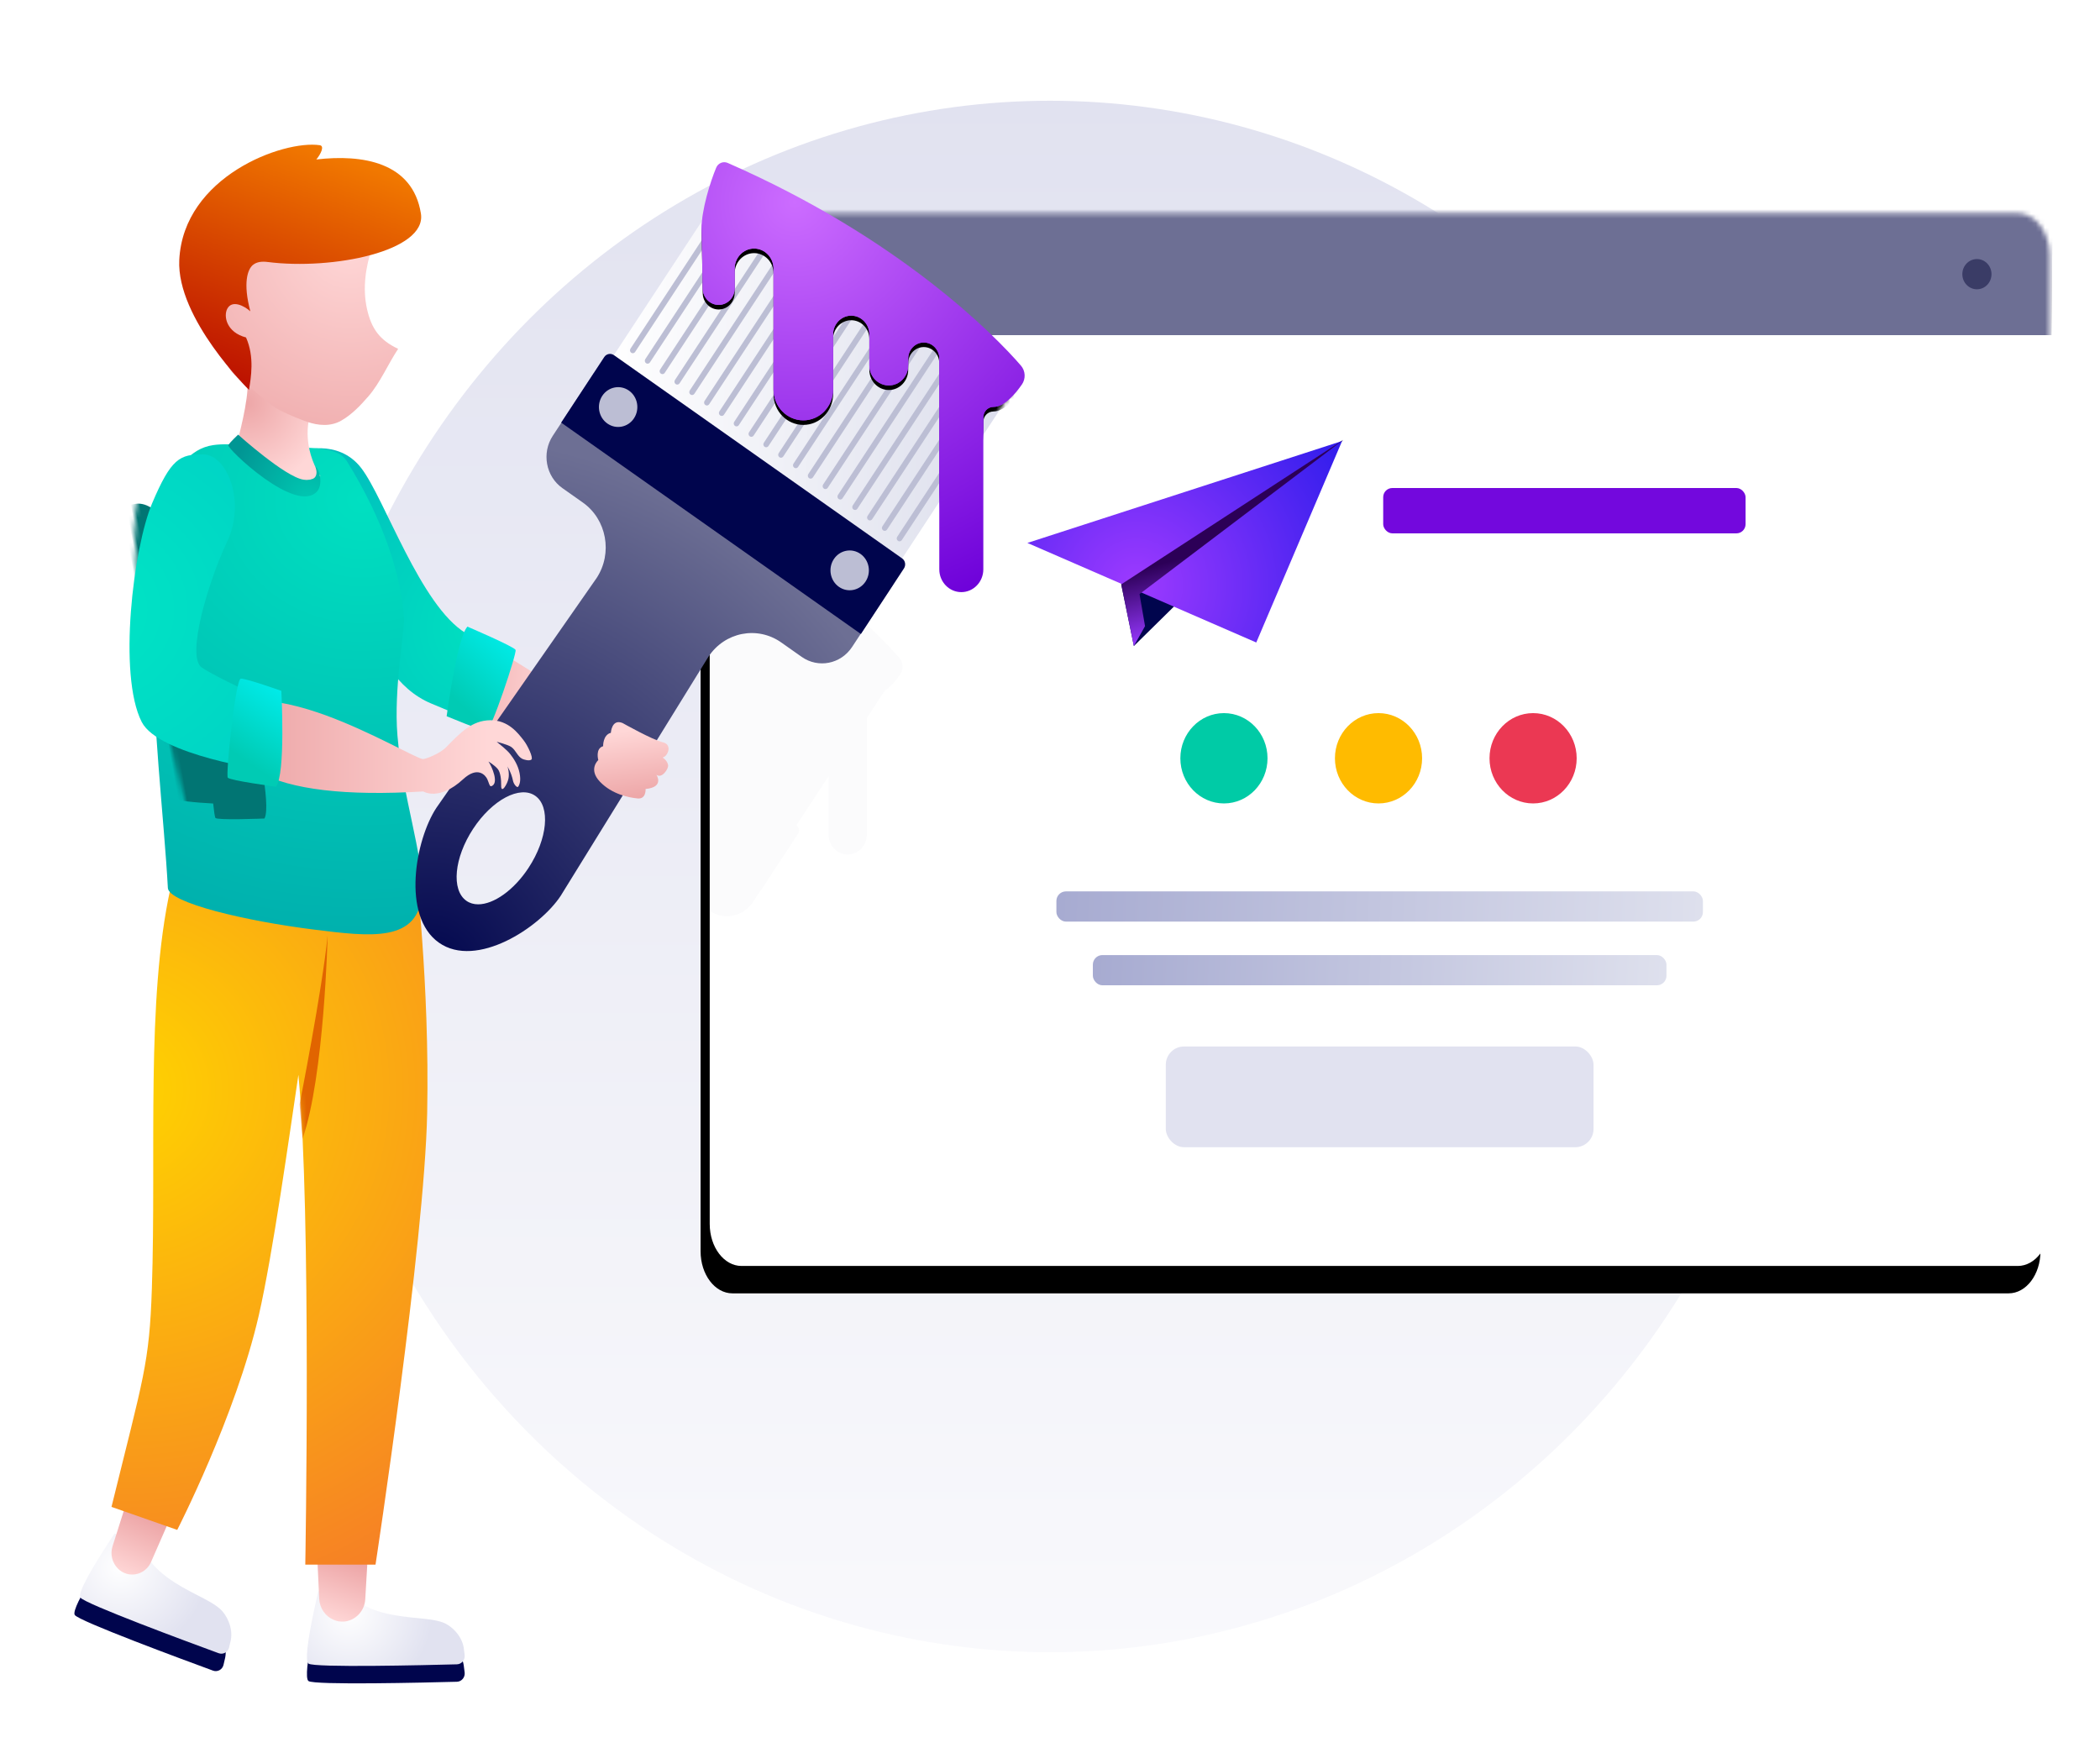 <svg xmlns="http://www.w3.org/2000/svg" xmlns:xlink="http://www.w3.org/1999/xlink" width="460" height="384" viewBox="0 0 460 384">
    <defs>
        <linearGradient id="884cyk8jpa" x1="50%" x2="50%" y1="0%" y2="100%">
            <stop offset="0%" stop-color="#E1E2F0"/>
            <stop offset="100%" stop-color="#F9F9FC"/>
        </linearGradient>
        <linearGradient id="45gfgczfih" x1="99.657%" x2=".431%" y1="50.109%" y2="49.892%">
            <stop offset="0%" stop-color="#DEE0ED"/>
            <stop offset="99.913%" stop-color="#A7ABD1"/>
        </linearGradient>
        <linearGradient id="3n2hosvkvk" x1="0%" x2="0%" y1="50%" y2="100%">
            <stop offset="0%" stop-color="#2C0057"/>
            <stop offset="100%" stop-color="#9638FE"/>
        </linearGradient>
        <linearGradient id="or7ptmcv3l" x1="99.657%" x2=".431%" y1="50.138%" y2="49.862%">
            <stop offset="0%" stop-color="#DEE0ED"/>
            <stop offset="99.913%" stop-color="#A7ABD1"/>
        </linearGradient>
        <linearGradient id="krdbhwplbm" x1="15.04%" x2="92.661%" y1="50%" y2="50%">
            <stop offset="0%" stop-color="#FFD7D7"/>
            <stop offset="100%" stop-color="#EDA6A7"/>
        </linearGradient>
        <linearGradient id="xhmp5hf62o" x1="22.022%" x2="71.759%" y1="0%" y2="79.315%">
            <stop offset="0%" stop-color="#00EDEA"/>
            <stop offset="100%" stop-color="#00CBB4"/>
        </linearGradient>
        <linearGradient id="9glf7351yq" x1="64.798%" x2="50%" y1="100%" y2="29.437%">
            <stop offset="0%" stop-color="#FFD7D7"/>
            <stop offset="100%" stop-color="#EDA6A7"/>
        </linearGradient>
        <linearGradient id="gkvdu3gr0s" x1="74.474%" x2="50%" y1="100%" y2="29.437%">
            <stop offset="0%" stop-color="#FFD7D7"/>
            <stop offset="100%" stop-color="#EDA6A7"/>
        </linearGradient>
        <linearGradient id="trxhyv4cwD" x1="42.924%" x2="79.556%" y1="3.73%" y2="100%">
            <stop offset="0%" stop-color="#F17800"/>
            <stop offset="100%" stop-color="#BA0D00"/>
        </linearGradient>
        <linearGradient id="k8i13h513G" x1="100%" x2="2.179%" y1="47.566%" y2="50%">
            <stop offset="0%" stop-color="#FFF"/>
            <stop offset="100%" stop-color="#DCDEEC"/>
        </linearGradient>
        <linearGradient id="uhzc4qjbrM" x1="15.04%" x2="92.661%" y1="50%" y2="50%">
            <stop offset="0%" stop-color="#FFD7D7"/>
            <stop offset="100%" stop-color="#EDA6A7"/>
        </linearGradient>
        <linearGradient id="8iaz04y7qO" x1="33.258%" x2="62.726%" y1="0%" y2="78.254%">
            <stop offset="0%" stop-color="#00ECEA"/>
            <stop offset="100%" stop-color="#00CBB4"/>
        </linearGradient>
        <linearGradient id="i5cvtz816P" x1="62.675%" x2="50%" y1="16.303%" y2="100%">
            <stop offset="0%" stop-color="#FFD7D7"/>
            <stop offset="100%" stop-color="#EDA6A7"/>
        </linearGradient>
        <radialGradient id="5c4wotc3ij" cx="28.523%" cy="50%" r="177.268%" fx="28.523%" fy="50%" gradientTransform="scale(.522 1) rotate(-23.622 .416 -.125)">
            <stop offset="0%" stop-color="#9D3AFF"/>
            <stop offset="100%" stop-color="#1716E8"/>
        </radialGradient>
        <radialGradient id="94fw6438cn" cx="12.2%" cy="66.111%" r="109.123%" fx="12.2%" fy="66.111%" gradientTransform="scale(1 .696) rotate(44.861 -.227 .805)">
            <stop offset="0%" stop-color="#00E0C1"/>
            <stop offset="100%" stop-color="#00BFBD"/>
        </radialGradient>
        <radialGradient id="4d6qi4vydp" cx="73.379%" cy="27.531%" r="111.436%" fx="73.379%" fy="27.531%" gradientTransform="matrix(-.452 .306 -.145 -.952 1.105 .313)">
            <stop offset="0%" stop-color="#FFF"/>
            <stop offset="100%" stop-color="#E1E2F0"/>
        </radialGradient>
        <radialGradient id="xcz119cmqr" cx="73.379%" cy="27.531%" r="71.928%" fx="73.379%" fy="27.531%" gradientTransform="scale(-.794 -1) rotate(-28.275 -1.188 3.29)">
            <stop offset="0%" stop-color="#FFF"/>
            <stop offset="100%" stop-color="#E1E2F0"/>
        </radialGradient>
        <radialGradient id="nvo3l726qu" cx="96.526%" cy="33.169%" r="167.809%" fx="96.526%" fy="33.169%" gradientTransform="scale(-1 -.45) rotate(-62.368 -.884 1.392)">
            <stop offset="0%" stop-color="#FFD300"/>
            <stop offset="100%" stop-color="#F68025"/>
        </radialGradient>
        <radialGradient id="p3rgl9hxmy" cx="20.234%" cy="11.422%" r="162.873%" fx="20.234%" fy="11.422%" gradientTransform="matrix(.45 .492 -.893 .248 .213 -.014)">
            <stop offset="0%" stop-color="#00E0C1"/>
            <stop offset="100%" stop-color="#00AFAD"/>
        </radialGradient>
        <radialGradient id="zamfyqb5aB" cx="78.491%" cy="22.952%" r="111.645%" fx="78.491%" fy="22.952%" gradientTransform="matrix(-.44 .568 -.898 -.279 1.337 -.153)">
            <stop offset="0%" stop-color="#EDA6A7"/>
            <stop offset="100%" stop-color="#FFD7D7"/>
        </radialGradient>
        <radialGradient id="byxzbybu8C" cx="14.396%" cy="24.776%" r="134.538%" fx="14.396%" fy="24.776%" gradientTransform="scale(1 .761) rotate(60.239 .077 .287)">
            <stop offset="0%" stop-color="#FFD7D7"/>
            <stop offset="100%" stop-color="#EDA6A7"/>
        </radialGradient>
        <radialGradient id="d1mf14rqfE" cx="14.604%" cy="88.607%" r="125.532%" fx="14.604%" fy="88.607%" gradientTransform="matrix(.589 -.478 .321 .878 -.224 .178)">
            <stop offset="0%" stop-color="#00CBB4"/>
            <stop offset="100%" stop-color="#019694"/>
        </radialGradient>
        <radialGradient id="8iv1o0rwsK" cx="71.286%" cy="9.544%" r="133.112%" fx="71.286%" fy="9.544%" gradientTransform="scale(-1 -.751) rotate(-75.581 -.143 .904)">
            <stop offset="0%" stop-color="#CC6CFF"/>
            <stop offset="100%" stop-color="#6D00D9"/>
        </radialGradient>
        <radialGradient id="0g0z9mhhaL" cx="94.579%" cy="100%" r="108.525%" fx="94.579%" fy="100%" gradientTransform="matrix(-.504 -.714 .863 -.417 .56 2.092)">
            <stop offset="0%" stop-color="#00054D"/>
            <stop offset="100%" stop-color="#6D6F94"/>
        </radialGradient>
        <radialGradient id="qjfp2h4a3N" cx="120.926%" cy="50%" r="257.004%" fx="120.926%" fy="50%" gradientTransform="scale(-1 -.443) rotate(-56.397 -1.519 1.941)">
            <stop offset="0%" stop-color="#00E5C5"/>
            <stop offset="100%" stop-color="#00C8C6"/>
        </radialGradient>
        <filter id="d6f21putbc" width="115.7%" height="119.9%" x="-8.5%" y="-8.2%" filterUnits="objectBoundingBox">
            <feOffset dx="-2" dy="4" in="SourceAlpha" result="shadowOffsetOuter1"/>
            <feGaussianBlur in="shadowOffsetOuter1" result="shadowBlurOuter1" stdDeviation="7"/>
            <feColorMatrix in="shadowBlurOuter1" result="shadowMatrixOuter1" values="0 0 0 0 0 0 0 0 0 0.039 0 0 0 0 0.625 0 0 0 0.147 0"/>
            <feOffset dy="2" in="SourceAlpha" result="shadowOffsetOuter2"/>
            <feGaussianBlur in="shadowOffsetOuter2" result="shadowBlurOuter2" stdDeviation="1"/>
            <feColorMatrix in="shadowBlurOuter2" result="shadowMatrixOuter2" values="0 0 0 0 0.026 0 0 0 0 0.058 0 0 0 0 0.525 0 0 0 0.034 0"/>
            <feMerge>
                <feMergeNode in="shadowMatrixOuter1"/>
                <feMergeNode in="shadowMatrixOuter2"/>
            </feMerge>
        </filter>
        <filter id="43002gl38e" width="141.5%" height="132%" x="-20.7%" y="-16%" filterUnits="objectBoundingBox">
            <feGaussianBlur in="SourceGraphic" stdDeviation="8"/>
        </filter>
        <filter id="qjwe33krmf" width="106.1%" height="164.7%" x="-3%" y="-32.3%" filterUnits="objectBoundingBox">
            <feOffset in="SourceAlpha" result="shadowOffsetOuter1"/>
            <feGaussianBlur in="shadowOffsetOuter1" result="shadowBlurOuter1" stdDeviation="3"/>
            <feColorMatrix in="shadowBlurOuter1" values="0 0 0 0 0.026 0 0 0 0 0.058 0 0 0 0 0.525 0 0 0 0.423 0"/>
        </filter>
        <filter id="qoybtanb9i" width="210.2%" height="309.7%" x="-55.1%" y="-104.9%" filterUnits="objectBoundingBox">
            <feOffset dy="7" in="SourceAlpha" result="shadowOffsetOuter1"/>
            <feGaussianBlur in="shadowOffsetOuter1" result="shadowBlurOuter1" stdDeviation="7"/>
            <feColorMatrix in="shadowBlurOuter1" result="shadowMatrixOuter1" values="0 0 0 0 0.227 0 0 0 0 0.235 0 0 0 0 0.4 0 0 0 0.3 0"/>
            <feMerge>
                <feMergeNode in="shadowMatrixOuter1"/>
                <feMergeNode in="SourceGraphic"/>
            </feMerge>
        </filter>
        <filter id="bs3mh8w9jv" width="295.4%" height="126.9%" x="-97.7%" y="-13.5%" filterUnits="objectBoundingBox">
            <feGaussianBlur in="SourceGraphic" stdDeviation="2"/>
        </filter>
        <filter id="2umauxugkz" width="225.5%" height="157.7%" x="-62.7%" y="-28.9%" filterUnits="objectBoundingBox">
            <feGaussianBlur in="SourceGraphic" stdDeviation="7"/>
        </filter>
        <filter id="nh5fvin1gI" width="114.1%" height="110.6%" x="-7.1%" y="-4.2%" filterUnits="objectBoundingBox">
            <feOffset dy="1" in="SourceAlpha" result="shadowOffsetOuter1"/>
            <feGaussianBlur in="shadowOffsetOuter1" result="shadowBlurOuter1" stdDeviation="1.5"/>
            <feColorMatrix in="shadowBlurOuter1" values="0 0 0 0 0 0 0 0 0 0 0 0 0 0 0 0 0 0 0.5 0"/>
        </filter>
        <path id="irq7y3kgfb" d="M0 9.56v212.206c0 5.085 3.12 9.207 6.972 9.207h279.552c3.85 0 6.971-4.122 6.971-9.207V9.56c0-5.085-3.121-9.208-6.971-9.208H6.972C3.121.352 0 4.475 0 9.56"/>
        <path id="bksemezoig" d="M0 0.036L0 27.863 294.954 27.863 295.226 0.036z"/>
        <path id="6zfg1x6gnt" d="M.067 55.039C.632 83.46 11.38 153.972 11.38 153.972h15.385s-1.366-76.977 1.508-107.29c1.913 12.81 5.612 39.375 8.69 52.744 5.064 22.007 17.855 46.94 17.855 46.94l14.398-5.04c-6.988-28.423-8.295-31.213-8.846-47.902-.987-29.758 1.318-63.11-4.065-87.561C54.617-1.792 22.796.875 22.796.875s.07 1.607.19 4.266C19.181 3.558 13.177 0 6.541 0c-1.264 0-2.55.129-3.851.425 0 0-3.19 26.19-2.624 54.614z"/>
        <path id="xlzuy2q6px" d="M45.728.177c21.046 3.1 11.431 68.528 9.92 97.014-.172 3.248-17.02 7.252-32.13 9.129-12.074 1.499-23.04 2.971-23.5-8.186-.343-8.35 4.192-20.638 5.34-34.318.868-10.34-1.647-23.217-1.443-25.903.716-9.41 4.51-21.292 12.44-34.074C17.866 1.407 20.434.436 32.814.712c3.113.07 8.686-1.158 12.915-.535z"/>
        <path id="y4bpkqvhdF" d="M.822 42.89L61.285.245c.624-.44 1.473-.272 1.897.375l26.071 39.693L26.11 84.852.325 45.594c-.583-.89-.36-2.099.497-2.704"/>
        <path id="1s7wv92o8J" d="M69.04 11.115l-.23 13.084c0 2.004-1.565 3.626-3.497 3.626s-3.498-1.622-3.498-3.626v-4.31c0-2.436-1.907-4.411-4.259-4.411-2.347 0-4.253 1.975-4.253 4.41v26.457c0 3.737-2.92 6.763-6.525 6.763-3.604 0-6.525-3.026-6.525-6.763V34.292c0-2.272-1.778-4.115-3.971-4.115-2.194 0-3.972 1.843-3.972 4.115v6.764c0 2.435-1.905 4.408-4.256 4.408-2.35 0-4.256-1.973-4.256-4.408v-1.471c0-1.948-1.523-3.527-3.404-3.527-1.88 0-3.403 1.58-3.403 3.527V85.74c0 2.76-2.16 4.998-4.823 4.998-2.663 0-4.822-2.238-4.822-4.998V52.454c0-1.261-.989-2.286-2.207-2.286-2.39 0-4.791-2.825-6.243-4.916-.874-1.261-.789-2.969.208-4.126C4.685 34.63 25.672 13.2 63.342-3.282c.968-.423 2.096.037 2.514 1.034 1.3 3.102 3.256 9.323 3.185 13.363"/>
    </defs>
    <g fill="none" fill-rule="evenodd">
        <g>
            <g>
                <g transform="translate(-268 -3683) translate(220 3635) translate(48 48)">
                    <ellipse cx="230" cy="192" fill="url(#884cyk8jpa)" rx="163.981" ry="169.931"/>
                    <g transform="translate(155.463 46.345)">
                        <mask id="pwcy4rh2gd" fill="#fff">
                            <use xlink:href="#irq7y3kgfb"/>
                        </mask>
                        <g>
                            <use fill="#000" filter="url(#d6f21putbc)" xlink:href="#irq7y3kgfb"/>
                            <use fill="#FFF" xlink:href="#irq7y3kgfb"/>
                        </g>
                        <g mask="url(#pwcy4rh2gd)">
                            <g>
                                <path fill="#00054D" d="M57.655 61.019l.152.003c.604.04 1.167.419 1.423 1.03.979 2.338 2.389 6.72 2.7 10.126l16.733 25.478.115-.07c.59-.325 1.336-.144 1.72.441l8.178 12.45-.036.025 1.627 2.475.142.224c1.918 3.167 1.152 7.342-1.752 9.56l-.216.158-3.868 2.729-.245.178c-4.265 3.202-5.384 9.307-2.552 13.907l.165.259 30.45 43.675.148.229c.939 1.49 1.796 3.444 2.458 5.62l.203.695c1.86 6.662 1.86 15.1-3.038 18.845l-.263.192-.247.168c-3.156 2.064-7.224 1.703-11.122.14l-.614-.257c-1.53-.665-3.025-1.508-4.418-2.454l-.552-.383-.54-.393c-.178-.133-.353-.267-.527-.402l-.513-.41-.251-.207-.491-.42c-.161-.14-.32-.282-.475-.424l-.458-.428-.223-.216-.43-.432-.208-.216-.402-.434-.38-.434c-.062-.072-.122-.144-.182-.216l-.347-.43c-.224-.287-.433-.572-.625-.853l-.14-.21-28.036-45.374-.172-.254c-3.09-4.42-8.98-5.58-13.421-2.643l-.25.17-3.87 2.73-.216.146c-3.055 1.99-7.083 1.197-9.223-1.813l-.153-.224-1.626-2.474-.036.026-8.177-12.452c-.41-.624-.257-1.474.34-1.903l-7.053-10.74v12.808c0 2.319-1.757 4.212-3.966 4.328l-.215.005c-2.31 0-4.181-1.94-4.181-4.333V112.8l-3.934-5.989c-1.333-.857-2.548-2.36-3.392-3.576-.759-1.093-.685-2.574.18-3.577l.306-.354.338-.383.569-.63.419-.456.935-.992.786-.812.86-.868.613-.607.646-.63.679-.65.711-.673.745-.692.777-.71.81-.73.843-.746.876-.764.91-.779.941-.793.976-.808 1.008-.822 1.042-.834 1.075-.845 1.108-.856 1.142-.866c.193-.146.388-.291.584-.437l1.192-.88 1.225-.887c.414-.297.834-.595 1.26-.895l1.292-.9 1.327-.907c.895-.606 1.813-1.215 2.754-1.825l1.428-.918 1.462-.92 1.496-.92 1.53-.922c6.187-3.686 13.193-7.363 21.032-10.793.148-.064.3-.105.453-.124l.152-.011zm47.536 126.302c-3.54-5.205-8.558-7.863-11.44-6.063l-.163.109-.158.118c-2.726 2.156-2.105 8.156 1.443 13.558 2.733 4.161 6.418 6.777 9.31 6.921l.253.007.275-.008c.638-.038 1.228-.207 1.75-.52l.22-.143.157-.118c2.672-2.114 2.126-7.927-1.243-13.246l-.201-.312-.203-.303z" filter="url(#43002gl38e)" opacity=".132" transform="translate(-74.097 -1.851) matrix(-1 0 0 1 116.998 0)"/>
                                <g>
                                    <g transform="translate(-74.097 -1.851) translate(73.032 1.064)">
                                        <use fill="#000" filter="url(#qjwe33krmf)" xlink:href="#bksemezoig"/>
                                        <use fill="#6D6F94" xlink:href="#bksemezoig"/>
                                    </g>
                                    <path fill="#BCBED4" d="M30.234 14.5c0-1.757 1.375-3.181 3.072-3.181 1.696 0 3.071 1.424 3.071 3.182s-1.375 3.183-3.07 3.183c-1.698 0-3.073-1.425-3.073-3.183M16.025 14.5c0-1.757 1.375-3.181 3.07-3.181 1.698 0 3.073 1.424 3.073 3.182s-1.375 3.183-3.072 3.183c-1.696 0-3.071-1.425-3.071-3.183" transform="translate(-74.097 -1.851) translate(73.032 1.064)"/>
                                    <path fill="#3A3C66" d="M275.447 14.5c0-1.827 1.43-3.31 3.194-3.31s3.194 1.483 3.194 3.31c0 1.83-1.43 3.311-3.194 3.311s-3.194-1.482-3.194-3.31" transform="translate(-74.097 -1.851) translate(73.032 1.064)"/>
                                </g>
                            </g>
                        </g>
                        <g mask="url(#pwcy4rh2gd)">
                            <g transform="translate(65.534 41.77)">
                                <g transform="translate(37.557 67.31)">
                                    <ellipse cx="9.547" cy="10.681" fill="#00CBA6" rx="9.547" ry="9.893"/>
                                    <ellipse cx="43.407" cy="10.681" fill="#FB0" rx="9.547" ry="9.893"/>
                                    <ellipse cx="77.267" cy="10.681" fill="#EB3853" rx="9.547" ry="9.893"/>
                                </g>
                                <rect width="141.62" height="6.621" x="10.404" y="107.149" fill="url(#45gfgczfih)" rx="2.092"/>
                                <g transform="translate(.288)">
                                    <rect width="79.373" height="9.931" x="81.702" y="18.789" fill="#7308DD" rx="2"/>
                                    <g>
                                        <g filter="url(#qoybtanb9i)" transform="rotate(-15 76.454 8.175)">
                                            <path fill="#00054D" fill-rule="nonzero" d="M17.062 32.082L73.05 0.336 17.885 18.322z"/>
                                            <path fill="url(#5c4wotc3ij)" d="M72.741 0.508L43.16 38.275 0.38 4.234z"/>
                                            <path fill="url(#3n2hosvkvk)" fill-rule="nonzero" d="M73.05 0.336L21.207 21.411 20.552 28.512 17.062 32.082 17.885 18.322z"/>
                                        </g>
                                        <ellipse cx="31.065" cy="62.455" fill="#FFF" rx="1.585" ry="1.642"/>
                                        <ellipse cx="5.184" cy="42.203" fill="#FFF" rx="1.585" ry="1.642"/>
                                    </g>
                                </g>
                                <rect width="125.648" height="6.621" x="18.39" y="121.101" fill="url(#or7ptmcv3l)" rx="2.092"/>
                                <rect width="93.694" height="22.069" x="34.368" y="141.123" fill="#E1E2F0" rx="4"/>
                            </g>
                        </g>
                    </g>
                    <g>
                        <path fill="url(#krdbhwplbm)" d="M120.1 112.031c-9.828 3.612-19.732 9.402-21.296 9.68-.46.083-.172 7.087-.172 7.087 11.977.49 20.372-.029 25.186-1.555 7.221-2.29 6.112-18.823-3.717-15.212z" transform="matrix(-1 0 0 1 225.197 29.793) rotate(-7 113.512 120.247)"/>
                        <g fill="url(#94fw6438cn)" transform="matrix(-1 0 0 1 225.197 29.793) translate(116.372 67.373)">
                            <path d="M6.967 41.8c-9.861 6.203-5.198 3.388-5.198 3.388s4.392 8.97 6.928 14.67c-6.085 2.569-4.052 1.643 6.098-2.78C30.019 50.447 31.03 25.026 31.03 25.026L42.829 1.328S34.252-1.543 29.23 5.256c-5.022 6.8-12.404 30.341-22.264 36.544z" transform="rotate(1 21.748 31)"/>
                        </g>
                        <g fill="url(#xhmp5hf62o)" transform="matrix(-1 0 0 1 225.197 29.793) translate(111.83 106.541)">
                            <path d="M.432 6.028c-.319.716 5.415 17.907 6.408 17.813.995-.093 8.691-3.277 8.691-3.277S13.261 3.402 10.978.934c0 0-10.228 4.378-10.546 5.094"/>
                        </g>
                        <g>
                            <g>
                                <path fill="#00054D" d="M.126 18.722c.052-.498.12-1.061.214-1.654.43-2.684 2.736-4.856 4.56-5.516 3.153-1.155 7.937-.738 13.277-2.189 5.341-1.435 6.934-3.942 6.934-3.942l7.06-.738s1.966 8.09 2.42 12.743c.154 1.642.12 2.864-.251 3.139-1.217.926-25.552.347-32.509.158-1.022-.026-1.81-.947-1.705-2.001" transform="matrix(-1 0 0 1 225.197 29.793) translate(123.285 296.514) translate(0 21.372)"/>
                                <path fill="url(#4d6qi4vydp)" d="M.126 14.904c.052-.498.12-1.061.214-1.654.43-2.684 2.736-4.856 4.56-5.516 3.153-1.155 7.937-.738 13.277-2.189 5.341-1.435 6.934-3.942 6.934-3.942l7.06-.738s1.966 8.09 2.42 12.743c.154 1.642.12 2.864-.251 3.139-1.217.926-25.552.347-32.509.158C.81 16.88.021 15.958.126 14.904" transform="matrix(-1 0 0 1 225.197 29.793) translate(123.285 296.514) translate(0 21.372)"/>
                            </g>
                            <path fill="url(#9glf7351yq)" d="M26.565 28.913c.822.055 1.594-.09 2.299-.394 1.754-.763 3.02-2.493 3.13-4.58l.185-4.095.484-10.28-11.618-.366.688 11.873.168 2.923c.136 2.616 2.15 4.705 4.664 4.919" transform="matrix(-1 0 0 1 225.197 29.793) translate(123.285 296.514)"/>
                            <path fill="#00054D" d="M52.957 38.421c-.124-.485-.254-1.035-.375-1.624-.524-2.667.88-5.549 2.357-6.842 2.548-2.248 7.158-3.63 11.64-6.965 4.494-3.322 5.116-6.252 5.116-6.252l6.339-3.306s4.628 6.823 6.66 11.003c.71 1.476 1.097 2.63.846 3.024-.816 1.315-23.74 9.795-30.3 12.2-.964.354-2.02-.215-2.283-1.238" transform="matrix(-1 0 0 1 225.197 29.793) translate(123.285 296.514)"/>
                            <path fill="url(#xcz119cmqr)" d="M51.73 34.603c-.125-.485-.255-1.035-.376-1.624-.524-2.667.88-5.549 2.357-6.842 2.548-2.248 7.158-3.63 11.64-6.965 4.494-3.322 5.116-6.252 5.116-6.252l6.339-3.306s4.628 6.823 6.66 11.003c.71 1.476 1.097 2.63.846 3.024-.816 1.315-23.74 9.795-30.3 12.2-.964.354-2.02-.215-2.283-1.238" transform="matrix(-1 0 0 1 225.197 29.793) translate(123.285 296.514)"/>
                            <path fill="url(#gkvdu3gr0s)" d="M74.258 18.418c.707-.227 1.311-.606 1.807-1.097 1.233-1.224 1.76-3.095 1.203-4.883L76.154 8.94 73.372.156l-9.86 3.56 4.26 9.734 1.046 2.396c.927 2.15 3.263 3.229 5.44 2.572" transform="matrix(-1 0 0 1 225.197 29.793) translate(123.285 296.514)"/>
                        </g>
                        <g>
                            <g transform="matrix(-1 0 0 1 225.197 29.793) translate(131.14 158.455) translate(.419 .52)">
                                <mask id="xx60811i1w" fill="#fff">
                                    <use xlink:href="#6zfg1x6gnt"/>
                                </mask>
                                <use fill="url(#nvo3l726qu)" xlink:href="#6zfg1x6gnt"/>
                                <path fill="#E16400" d="M28.012 53.128s-4.948-25-6.14-36.947c0 0 .717 30.794 5.506 44.543l.634-7.596z" filter="url(#bs3mh8w9jv)" mask="url(#xx60811i1w)"/>
                            </g>
                        </g>
                        <g>
                            <g transform="matrix(-1 0 0 1 225.197 29.793) translate(132.083) translate(.695 67.534)">
                                <mask id="n4npbm32qA" fill="#fff">
                                    <use xlink:href="#xlzuy2q6px"/>
                                </mask>
                                <use fill="url(#p3rgl9hxmy)" xlink:href="#xlzuy2q6px"/>
                                <path fill="#017573" d="M56.424 12.403c5.232-.094 7.119.926 11.258 10.672 4.139 9.746 7.533 37.648 2.292 47.927-2.247 4.405-11.717 7.352-18.9 9 .128 1.826.158 3.07.044 3.213l-.04.037c-.37.278-2.446.686-4.656 1.056l-.604.1c-2.624.427-5.235.78-5.235.78l-.08-.106c-.945-1.355-1.26-5.813-1.323-10.264l-.008-.741-.004-.738v-.732c.011-4.484.222-8.414.222-8.414s7.49-2.658 8.822-2.682H48.269l.044.012c.193.093.412.732.641 1.737.563-.269 1.142-.549 1.72-.834l.59-.292c2.161-1.075 4.26-2.19 5.54-3.048 2.537-1.698.684-10.704-2.065-18.837l-.256-.747c-1.035-2.98-2.176-5.807-3.25-8.068-4.069-8.572-.041-18.936 5.19-19.03z" filter="url(#2umauxugkz)" mask="url(#n4npbm32qA)" transform="rotate(10 55.907 48.793)"/>
                            </g>
                            <g>
                                <path fill="url(#zamfyqb5aB)" d="M25.2 63.286s2.678 5.37.09 12.52c5.013.962 9.729.303 15.939-11.677-1.027-2.09-5.133-10.332-4.705-13.334-8.056 5.03-11.323 12.49-11.323 12.49z" transform="matrix(-1 0 0 1 225.197 29.793) translate(132.083) translate(.047 .618) rotate(12 33.215 63.454)"/>
                                <path fill="url(#byxzbybu8C)" d="M42.442 50.434c-2.296 2.437-3.971 5.558-6.582 7.641-1.679 1.34-4.003 2.893-5.113 3.564-2.263 1.368-4.862 2.147-7.4 1.337-2.538-.81-4.792-2.354-6.935-3.97-3.172-2.393-5.699-6.039-8.546-8.827 3.541-2.684 4.832-5.525 4.858-10.053.025-4.53-1.593-8.966-3.912-12.865-.067-3.515 1.147-8.026 3.845-10.175 6.128-4.884 15.511-4.198 21.907.505 6.398 4.703 9.963 12.692 10.716 20.65.505 5.344.782 8.355-2.838 12.193z" transform="matrix(-1 0 0 1 225.197 29.793) translate(132.083) translate(.047 .618) rotate(12 26.72 38.517)"/>
                                <path fill="url(#trxhyv4cwD)" d="M53.766 26.061C52.546 7.805 30.56.165 22.558 1.473c-1.064.174-.252 1.864.804 3.113C13.292 3.59 2.276 5.503.667 16.84-.505 25.09 20.222 28.917 34.423 26.854c1.144-.167 2.362-.124 3.267.617 1.127.926 2.262 3.835.71 10.122 1.252-1.191 3.97-2.681 5.061-.615.85 1.607.235 5.128-4.017 6.322-1.83 4.31-.916 8.857-.448 11.498 0 0 15.629-15.89 14.77-28.737" transform="matrix(-1 0 0 1 225.197 29.793) translate(132.083) translate(.047 .618) rotate(1 27.21 28.064)"/>
                            </g>
                        </g>
                        <g fill="url(#d1mf14rqfE)" transform="matrix(-1 0 0 1 225.197 29.793) translate(154.825 64.62)">
                            <path d="M3.865 10.668c-4.02.565-2.573-2.87-2.573-2.87-1.016.7-1.645 3.97-.412 5.389C5.42 18.466 20.78 3.753 20.366 3.09c-.42-.67-2.154-2.292-2.154-2.292s-10.328 9.306-14.347 9.87z"/>
                        </g>
                        <g>
                            <g>
                                <g transform="matrix(-1 0 0 1 225.197 29.793) translate(0 5.36) translate(2.456 3.818)">
                                    <mask id="bgin81xhgH" fill="#fff">
                                        <use xlink:href="#y4bpkqvhdF"/>
                                    </mask>
                                    <use fill="url(#k8i13h513G)" xlink:href="#y4bpkqvhdF"/>
                                    <g fill="#BCBED4" mask="url(#bgin81xhgH)">
                                        <g>
                                            <path d="M82.181 36.505c.12 0 .24-.035.345-.109.279-.197.352-.593.162-.883L59.546.277c-.193-.292-.575-.361-.852-.168-.278.197-.351.593-.162.881l23.14 35.237c.122.18.314.278.51.278M78.936 38.794c.12 0 .24-.035.345-.109.279-.197.352-.593.162-.883L56.3 2.565c-.194-.29-.575-.362-.852-.167-.28.197-.352.593-.162.881l23.143 35.237c.12.18.312.278.507.278M75.69 41.082c.12 0 .239-.034.345-.108.278-.197.35-.593.162-.883L53.055 4.856c-.194-.29-.576-.362-.853-.168-.278.198-.35.593-.162.882l23.142 35.235c.12.18.312.277.508.277M72.444 43.373c.12 0 .24-.035.345-.108.279-.198.352-.593.162-.884L49.808 7.145c-.194-.29-.575-.361-.852-.168-.279.198-.352.593-.162.882l23.143 35.236c.12.18.312.278.507.278M69.198 45.662c.12 0 .239-.035.345-.108.278-.198.351-.593.162-.884L46.563 9.434c-.194-.29-.577-.361-.852-.168-.279.198-.352.593-.162.882L68.69 45.384c.12.18.312.278.508.278M65.952 47.95c.12 0 .24-.034.346-.107.278-.198.35-.593.162-.884L43.318 11.723c-.194-.29-.576-.363-.853-.168-.278.198-.351.593-.162.882l23.142 35.236c.12.18.312.278.507.278M62.706 50.24c.12 0 .239-.035.345-.108.278-.198.351-.594.162-.884L40.07 14.013c-.194-.29-.575-.362-.852-.168-.279.198-.352.593-.162.882l23.142 35.235c.12.18.311.278.507.278M59.46 52.53c.12 0 .24-.034.346-.108.278-.198.35-.593.162-.883L36.826 16.302c-.193-.29-.577-.36-.853-.168-.278.198-.35.593-.162.882l23.142 35.237c.12.18.312.277.507.277M56.214 54.82c.12 0 .24-.035.345-.11.279-.197.351-.592.162-.882L33.579 18.59c-.192-.29-.577-.36-.852-.168-.279.198-.351.593-.162.882L55.707 54.54c.12.18.312.278.507.278M52.969 57.108c.12 0 .239-.034.345-.108.278-.198.351-.593.162-.883L30.334 20.88c-.194-.292-.575-.36-.853-.168-.278.198-.35.593-.161.882L52.46 56.83c.12.18.312.278.508.278M49.722 59.397c.12 0 .24-.034.345-.108.279-.198.351-.593.162-.883L27.087 23.169c-.194-.29-.575-.362-.852-.168-.279.198-.351.593-.162.882l23.142 35.236c.12.18.312.278.507.278M46.477 61.688c.12 0 .24-.035.345-.109.279-.197.351-.593.162-.883L23.842 25.459c-.194-.29-.575-.36-.852-.167-.279.197-.351.593-.162.881L45.97 61.41c.12.18.312.278.507.278M43.23 63.977c.12 0 .24-.035.345-.109.279-.197.352-.593.162-.883L20.595 27.748c-.193-.29-.575-.36-.852-.167-.279.197-.351.593-.162.881L42.723 63.7c.12.18.312.278.507.278M39.985 66.265c.12 0 .24-.034.345-.108.279-.198.351-.593.162-.883L17.35 30.037c-.194-.292-.577-.36-.852-.168-.279.198-.351.593-.162.882l23.142 35.237c.12.18.312.277.507.277M36.74 68.554c.12 0 .239-.034.345-.108.278-.198.351-.593.162-.883L14.103 32.328c-.192-.292-.576-.361-.852-.168-.278.198-.351.593-.162.882l23.144 35.235c.12.18.311.277.507.277M33.493 70.845c.12 0 .24-.035.345-.108.279-.198.352-.593.162-.884L10.858 34.617c-.193-.29-.575-.363-.852-.168-.279.198-.351.593-.162.882l23.142 35.236c.12.18.312.278.507.278M30.248 73.134c.12 0 .239-.035.345-.108.279-.198.351-.593.162-.884L7.612 36.906c-.194-.29-.576-.361-.853-.168-.278.198-.351.593-.162.882l23.144 35.236c.12.18.312.278.507.278M27.001 75.423c.12 0 .24-.035.345-.108.279-.198.352-.594.162-.884L4.366 39.195c-.192-.29-.576-.361-.852-.168-.278.198-.351.593-.162.882l23.142 35.236c.12.18.312.278.507.278M23.756 77.712c.12 0 .24-.035.345-.109.279-.197.351-.593.162-.883L1.12 41.485c-.194-.292-.576-.36-.853-.168-.278.198-.35.593-.162.882L23.25 77.434c.12.18.312.278.507.278" transform="translate(1.948 1.899)"/>
                                        </g>
                                    </g>
                                    <g mask="url(#bgin81xhgH)">
                                        <use fill="#000" filter="url(#nh5fvin1gI)" xlink:href="#1s7wv92o8J"/>
                                        <use fill="url(#8iv1o0rwsK)" xlink:href="#1s7wv92o8J"/>
                                    </g>
                                </g>
                                <path fill="url(#8iv1o0rwsK)" d="M71.497 14.933l-.231 13.084c0 2.004-1.565 3.626-3.497 3.626s-3.498-1.622-3.498-3.626v-4.31c0-2.436-1.906-4.411-4.258-4.411-2.347 0-4.254 1.975-4.254 4.41v26.457c0 3.736-2.92 6.763-6.525 6.763-3.604 0-6.525-3.027-6.525-6.763V38.11c0-2.272-1.778-4.115-3.97-4.115-2.195 0-3.973 1.843-3.973 4.115v6.764c0 2.435-1.905 4.408-4.255 4.408-2.35 0-4.257-1.973-4.257-4.408v-1.471c0-1.948-1.523-3.527-3.403-3.527-1.881 0-3.404 1.58-3.404 3.527v46.155c0 2.76-2.16 4.998-4.822 4.998-2.664 0-4.823-2.238-4.823-4.998V56.272c0-1.261-.989-2.286-2.207-2.286-2.39 0-4.79-2.825-6.242-4.916-.875-1.261-.79-2.969.207-4.126C7.14 38.448 28.128 17.018 65.798.536c.968-.423 2.097.037 2.515 1.034 1.298 3.102 3.255 9.323 3.184 13.363" transform="matrix(-1 0 0 1 225.197 29.793) translate(0 5.36)"/>
                            </g>
                            <g>
                                <path fill="url(#0g0z9mhhaL)" d="M2.637 51.337l9.01 13.719c2.474 3.77 7.43 4.745 11.064 2.18l4.463-3.147c5.248-3.7 12.395-2.294 15.966 3.144l32.335 52.332c4.6 7.005 18.49 16.066 26.695 10.278 8.207-5.789 5.168-22.5.568-29.504l-35.12-50.373c-3.569-5.436-2.21-12.844 3.035-16.543l4.461-3.147c3.637-2.564 4.58-7.699 2.106-11.467L68.206 5.09 2.636 51.337zm79.896 62.122c-4.17-6.347-4.834-13.412-1.483-15.773 3.35-2.363 9.447.866 13.617 7.217 4.17 6.348 4.834 13.412 1.483 15.773-.744.526-1.624.774-2.588.774-3.376.001-7.785-3.05-11.03-7.99z" transform="matrix(-1 0 0 1 225.197 29.793) translate(0 5.36) translate(26.889 41.497)"/>
                                <path fill="#00054D" d="M.703 45.669L63.827 1.148c.699-.493 1.651-.305 2.127.419l9.431 14.36L9.731 62.232.3 47.87c-.476-.723-.296-1.71.402-2.202" transform="matrix(-1 0 0 1 225.197 29.793) translate(0 5.36) translate(26.889 41.497)"/>
                                <path fill="#BCBED4" d="M59.427 14.973c1.308 1.991 3.926 2.506 5.845 1.15 1.922-1.354 2.42-4.065 1.113-6.056-1.31-1.99-3.925-2.507-5.847-1.15-1.92 1.354-2.417 4.065-1.11 6.056M8.71 50.744c1.307 1.991 3.925 2.507 5.843 1.152 1.922-1.356 2.42-4.067 1.113-6.056-1.308-1.992-3.925-2.507-5.847-1.151-1.918 1.354-2.416 4.065-1.108 6.055" transform="matrix(-1 0 0 1 225.197 29.793) translate(0 5.36) translate(26.889 41.497)"/>
                            </g>
                        </g>
                        <path fill="url(#uhzc4qjbrM)" d="M168.52 139.33c7.02-3.86 7.02-9.055 0-15.583 0 0-4.859-.42-14.667 3.15-9.809 3.571-19.683 9.321-21.245 9.592-.458.081-3.71-1.14-5.116-2.577-3.24-3.311-5.69-5.86-9.62-5.932-4.064-.074-6.227 2.936-7.394 4.423-.848 1.077-2.132 3.789-1.694 4.184.436.393 1.697.013 2.014-.153 1.078-.568 1.389-1.878 2.399-2.592.76-.538 3.199-1.143 3.199-1.143-.626.531-2.273 1.778-2.996 2.745-.702.884-1.665 2.342-2.01 4.078-.343 1.719 0 2.579.3 3.014.217.314.979-.457 1.16-1.393.13-.669.462-1.806 1.19-3.05-.09.255-.459 1.424-.222 2.665.225 1.195 1.634 3.529 1.597 1.482-.023-1.213.144-2.85.747-3.575.706-.847 2.035-1.643 2.035-1.643-.731 1.068-2.406 4.832-.608 5.413.375.121.537-.845.876-1.567.37-.782 2.047-2.954 5.293.038 5.292 4.876 8.708 2.673 8.708 2.673 17.017 1.029 29.036-.388 36.055-4.248z" transform="matrix(-1 0 0 1 225.197 29.793)"/>
                        <g fill="url(#qjfp2h4a3N)" transform="matrix(-1 0 0 1 225.197 29.793) translate(165.222 68.942)">
                            <path d="M10.464 19.743c3.919 8.642 8.68 25.43 5.087 27.745-3.592 2.315-13.507 6.501-13.507 6.501L.926 69.763s23.725-2.879 27.585-10.13c5.419-10.187 2.512-38.144-1.456-47.961S21.218.802 15.985.805c-5.233.004-9.44 10.296-5.521 18.938z" transform="rotate(-1 16.205 35.284)"/>
                        </g>
                        <g fill="url(#8iaz04y7qO)" transform="matrix(-1 0 0 1 225.197 29.793) translate(162.732 117.96)">
                            <path d="M1 3.488S-.305 21.839 1.827 24.5c0 0 10.065-1.181 10.568-1.789.502-.608-1.315-21.67-2.47-21.75L9.867.96C8.536.96 1 3.488 1 3.488" transform="rotate(-1 6.542 12.73)"/>
                        </g>
                        <path fill="url(#i5cvtz816P)" d="M88.818 128.596s-6.612 3.721-8.817 4.212c-2.206.49-1.03 3.195.068 3.328 0 0-1.095.653-1.222 1.727-.094.792 1.402 2.995 2.569 2.055 0 0-1.853 2.71 2.365 3.124 0 0-.16 2.248 1.727 2.072 1.89-.174 5.624-.897 8.265-3.655 2.64-2.758.368-4.75.368-4.75s.713-2.52-1.057-3.04c0 0 .08-2.472-1.691-2.93 0 0-.174-3.14-2.575-2.143" transform="matrix(-1 0 0 1 225.197 29.793)"/>
                    </g>
                </g>
            </g>
        </g>
    </g>
</svg>
